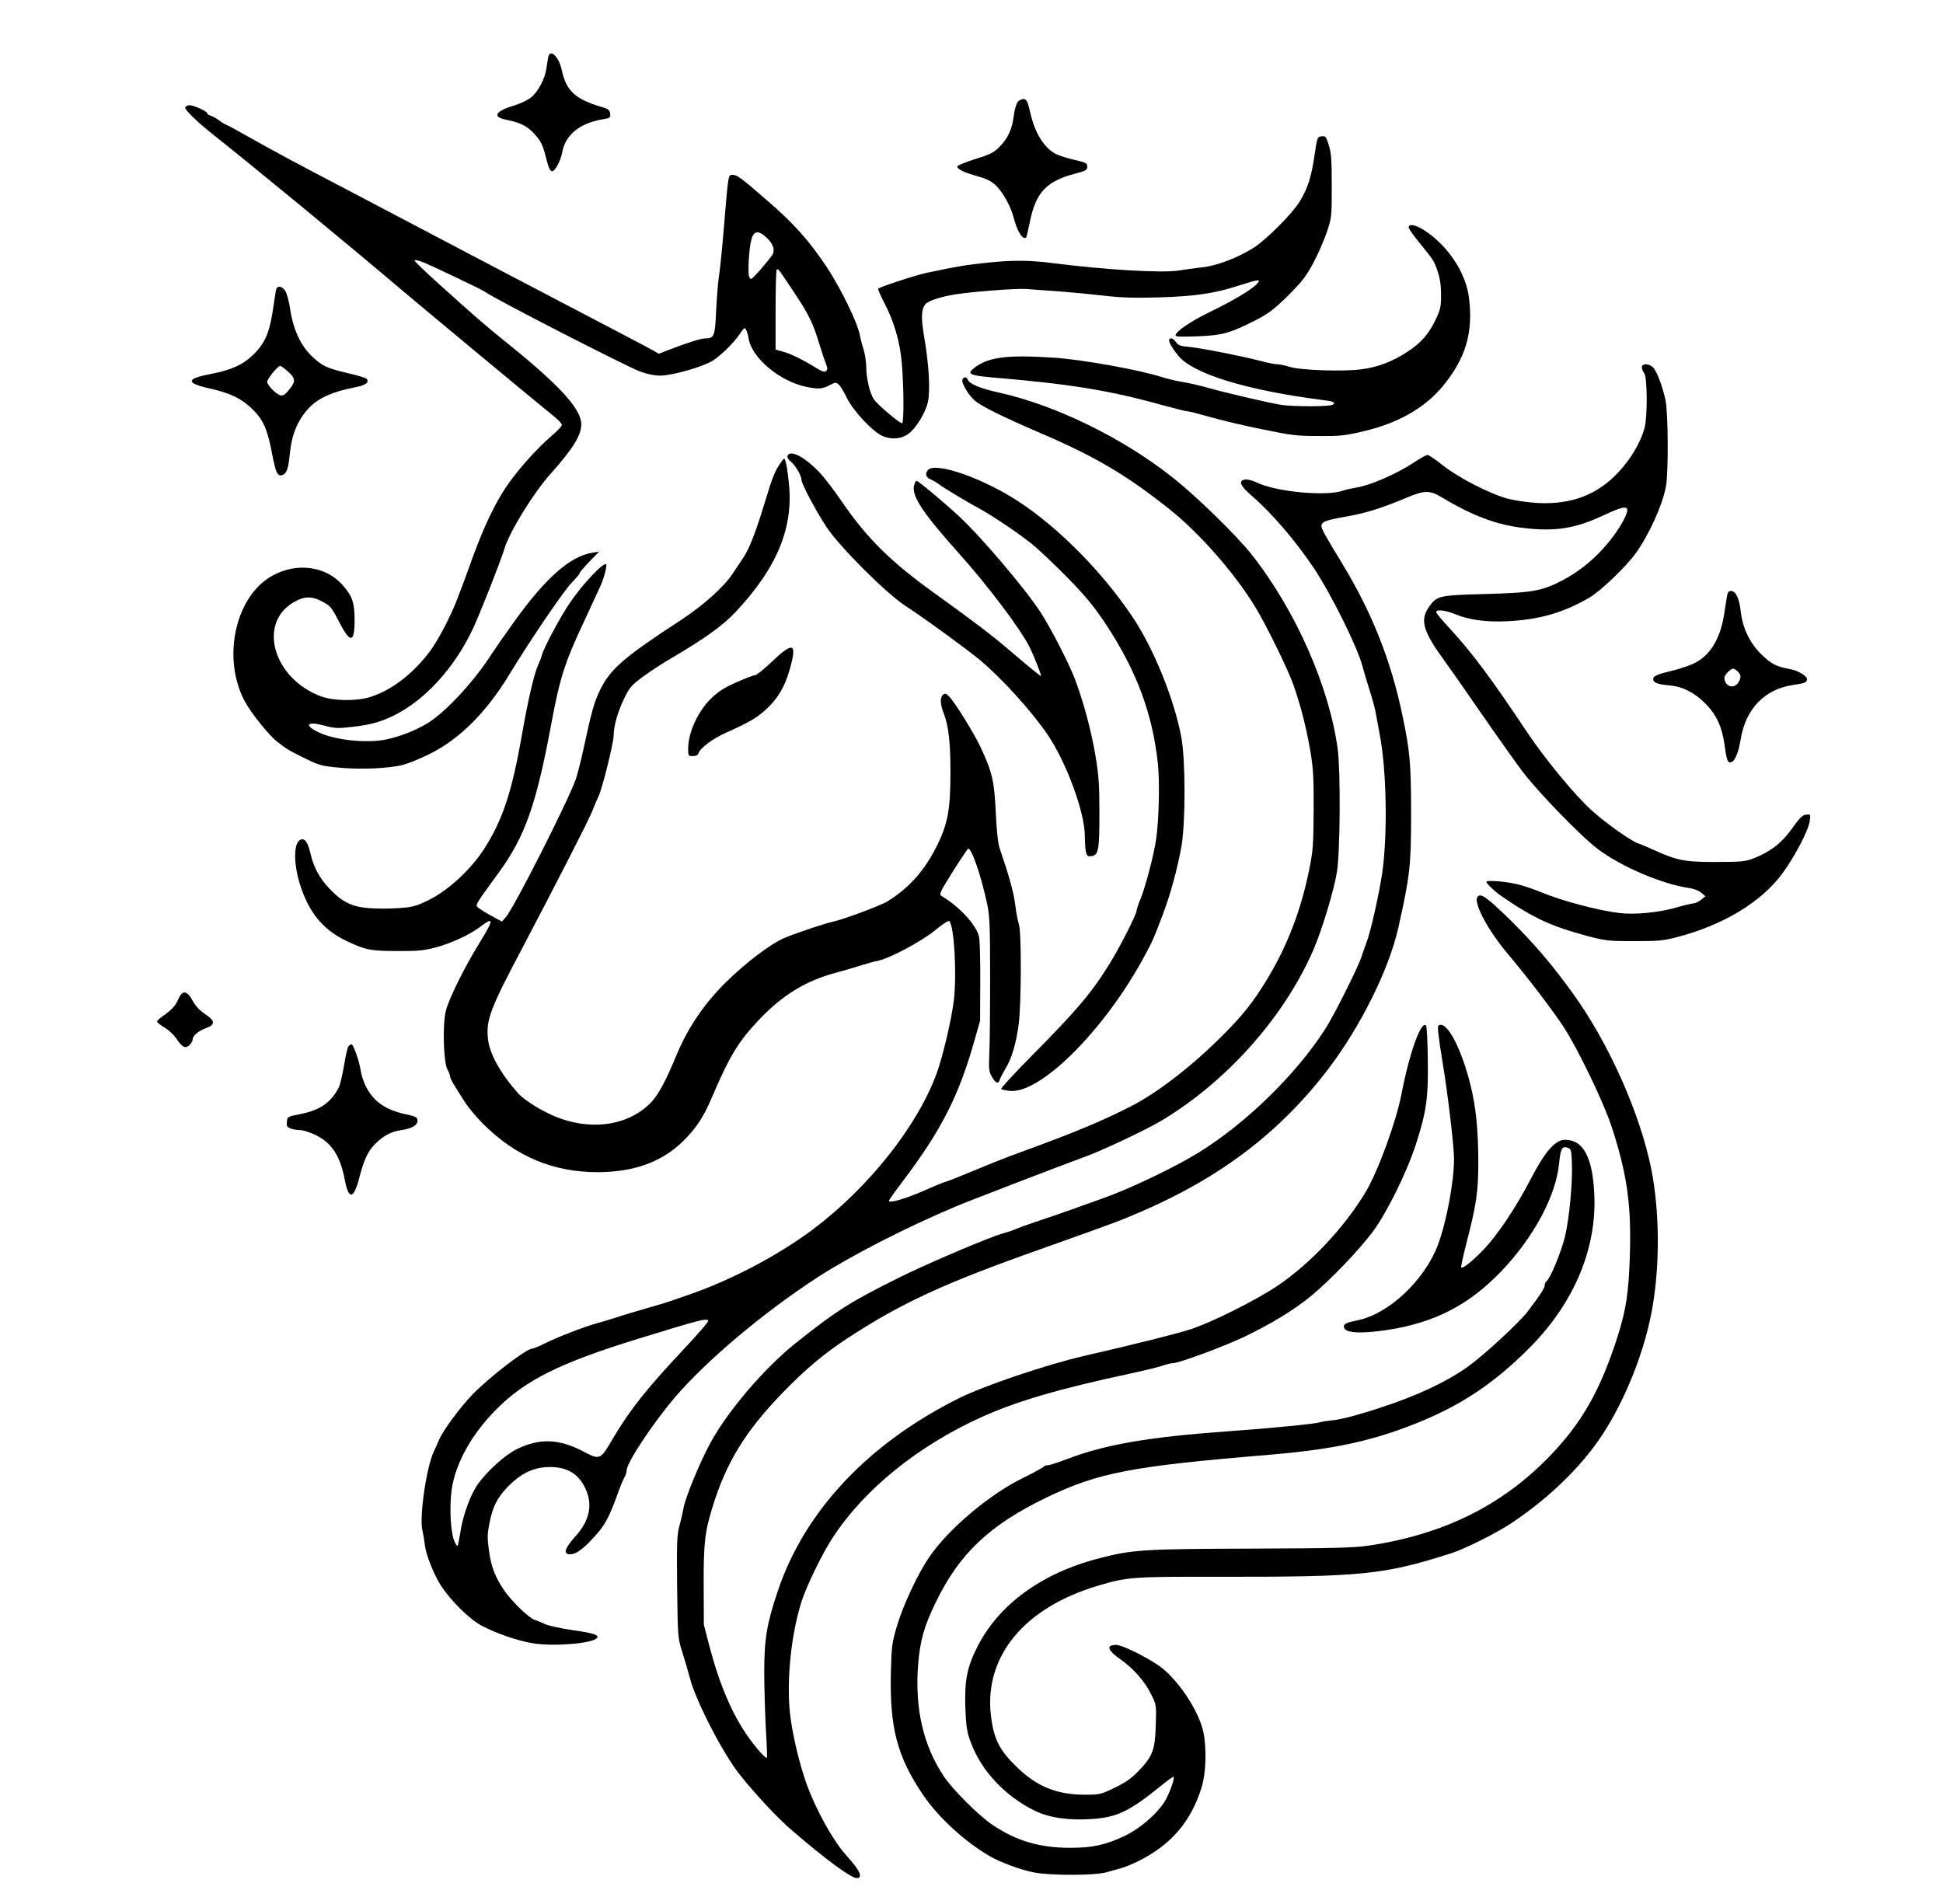 <?xml version="1.0" encoding="UTF-8" standalone="yes"?>
<svg version="1.0" xmlns="http://www.w3.org/2000/svg" width="900pt" height="882pt" viewBox="0 0 1200 1176" preserveAspectRatio="xMidYMid meet">
  <g transform="translate(0,1176) scale(0.1,-0.1)" fill="#000000" stroke="none">
    <path d="M3386 11408 c-3 -13 -7 -43 -11 -68 -8 -64 -50 -144 -93 -180 -20
-17 -66 -39 -102 -50 -123 -37 -143 -72 -52 -90 91 -19 129 -39 176 -91 34
-38 47 -64 61 -116 23 -92 33 -115 48 -110 19 6 49 65 59 115 20 112 111 184
261 207 34 6 38 9 35 33 -2 22 -11 29 -48 40 -168 49 -223 100 -251 231 -17
81 -72 133 -83 79z"/>
    <path d="M6287 11132 c-10 -11 -21 -47 -26 -88 -10 -83 -37 -140 -91 -194 -32
-32 -57 -45 -146 -72 -59 -19 -109 -39 -111 -45 -6 -16 40 -38 128 -63 55 -15
82 -29 110 -56 44 -43 92 -130 108 -194 23 -89 58 -146 79 -126 2 3 12 45 22
94 37 182 101 252 275 298 71 19 80 23 80 45 0 21 -8 25 -77 41 -43 10 -95 26
-117 37 -73 38 -130 129 -159 259 -14 62 -21 78 -38 80 -11 2 -28 -6 -37 -16z"/>
    <path d="M1144 11098 c-8 -12 71 -89 177 -173 245 -194 825 -672 1129 -930
151 -128 878 -732 973 -808 26 -21 47 -44 47 -52 0 -7 -28 -37 -62 -66 -93
-79 -215 -216 -285 -321 -67 -101 -133 -238 -199 -418 -64 -176 -65 -180 -98
-265 -41 -109 -119 -258 -169 -325 -105 -142 -243 -247 -374 -286 -85 -26
-221 -23 -298 4 -293 107 -396 447 -175 580 68 41 116 42 185 4 45 -24 55 -36
95 -115 72 -142 100 -142 100 1 0 110 -14 150 -73 217 -102 117 -279 143 -430
62 -232 -123 -319 -508 -176 -777 40 -75 148 -210 202 -252 58 -45 69 -52 172
-103 82 -40 100 -46 205 -56 132 -13 308 -6 395 16 33 8 110 39 170 69 182 90
347 255 487 484 127 210 339 522 388 572 27 28 50 55 50 60 0 5 27 37 60 71
l60 62 -42 -7 c-135 -21 -287 -154 -479 -421 -63 -88 -127 -180 -143 -205
-110 -172 -287 -362 -399 -429 -76 -45 -164 -79 -250 -98 -125 -26 -327 -4
-428 48 -83 42 -59 65 41 38 67 -18 85 -19 173 -9 114 13 180 31 262 72 193
97 370 291 485 533 42 88 175 426 195 495 30 102 180 347 286 464 137 154 189
237 189 305 0 96 -135 243 -475 516 -117 94 -185 153 -412 358 -79 71 -143
133 -143 138 0 4 17 2 38 -5 51 -18 383 -176 402 -191 40 -33 865 -457 954
-490 43 -16 87 -25 125 -25 65 0 235 46 310 85 49 25 143 115 184 178 23 34
27 36 35 20 5 -10 13 -35 16 -57 22 -119 192 -261 354 -295 75 -16 102 -14
146 10 36 19 39 19 57 3 10 -9 31 -45 48 -79 36 -77 154 -205 217 -236 56 -26
117 -22 164 11 47 34 107 132 121 198 15 73 6 231 -22 393 -22 128 -20 180 8
212 18 19 84 41 171 57 101 17 386 40 453 35 35 -3 127 -10 204 -15 77 -6 203
-18 280 -27 105 -12 187 -14 330 -10 229 7 347 25 492 72 130 41 143 43 117
13 -32 -36 -142 -102 -284 -171 -126 -61 -220 -125 -220 -149 0 -8 43 -9 138
-5 154 6 200 19 364 103 75 39 110 66 193 148 84 84 111 118 154 198 29 54 67
140 84 190 31 92 32 96 32 288 0 160 -3 205 -18 253 -17 54 -20 58 -45 55 -26
-3 -27 -5 -43 -114 -20 -136 -40 -200 -89 -284 -45 -76 -208 -240 -290 -292
-94 -59 -221 -108 -307 -118 -43 -5 -112 -14 -153 -21 -106 -16 -448 4 -780
46 -144 19 -260 19 -425 0 -120 -13 -178 -23 -355 -61 -63 -13 -286 -86 -296
-97 -3 -3 13 -40 35 -83 63 -119 100 -246 111 -382 12 -142 13 -359 2 -366
-10 -6 -155 116 -176 149 -24 36 -46 131 -46 196 0 30 -7 78 -15 105 -9 27
-20 70 -25 96 -16 80 -116 284 -203 417 -110 165 -205 272 -374 417 -159 138
-180 154 -210 154 -26 0 -25 3 -53 -335 -11 -132 -25 -267 -31 -300 -5 -33
-12 -125 -16 -203 -7 -158 -12 -172 -66 -172 -29 0 -116 -28 -240 -76 l-48
-19 -42 24 c-39 22 -187 99 -1012 531 -181 95 -400 210 -485 255 -85 45 -261
137 -390 205 -282 147 -454 239 -616 331 -67 38 -125 69 -128 69 -4 0 -22 11
-39 24 -18 13 -42 27 -54 31 -13 3 -23 10 -23 15 0 12 -82 50 -108 50 -11 0
-24 -5 -28 -12z m3595 -810 c38 -38 49 -73 30 -104 -8 -12 -41 -53 -73 -90
-58 -64 -60 -66 -69 -43 -10 26 -1 181 14 231 15 55 46 57 98 6z m168 -338
c89 -134 116 -190 153 -314 15 -50 34 -106 41 -123 10 -25 11 -35 1 -45 -9 -9
-25 -3 -69 24 -83 51 -152 84 -201 97 l-42 12 0 243 c0 133 3 246 7 250 9 9 8
10 110 -144z"/>
    <path d="M8700 10356 c0 -8 28 -49 63 -91 94 -116 94 -116 116 -182 15 -44 21
-88 21 -145 0 -74 -4 -91 -34 -153 -43 -90 -90 -143 -174 -198 -89 -59 -183
-95 -284 -108 -111 -15 -377 -6 -443 15 -27 9 -62 16 -76 16 -14 0 -61 9 -105
21 -120 31 -360 78 -437 86 -57 5 -71 10 -84 30 -8 12 -22 23 -29 23 -28 0
-12 -39 44 -108 91 -111 420 -212 885 -272 75 -9 89 -16 67 -30 -18 -12 -244
-12 -315 -1 -72 11 -355 77 -455 106 -47 13 -115 29 -151 35 -36 5 -95 19
-130 30 -142 46 -499 110 -674 121 -292 19 -408 3 -495 -69 -38 -32 -17 -41
116 -53 487 -41 727 -80 1063 -174 69 -19 133 -35 143 -35 11 0 73 -16 139
-35 66 -19 211 -54 322 -76 182 -38 217 -42 352 -42 135 -1 163 2 283 31 207
49 372 143 482 276 143 173 190 333 162 550 -20 154 -130 319 -276 414 -52 34
-96 42 -96 18z"/>
    <path d="M1706 9973 c-3 -10 -10 -54 -16 -98 -24 -169 -51 -233 -127 -307 -61
-60 -136 -94 -257 -117 -160 -30 -162 -57 -8 -91 128 -29 194 -62 263 -129 66
-66 91 -122 121 -281 21 -110 33 -135 62 -124 27 10 37 40 46 132 10 103 38
180 89 248 64 86 153 131 324 164 57 11 80 31 60 51 -5 5 -56 21 -114 34 -131
31 -158 44 -220 102 -74 69 -120 171 -139 307 -6 37 -18 81 -27 97 -19 32 -49
38 -57 12z m68 -504 c49 -42 53 -63 21 -104 -44 -58 -58 -61 -105 -19 -22 20
-40 45 -40 55 0 19 65 99 81 99 4 0 24 -14 43 -31z"/>
    <path d="M10140 9492 c0 -10 7 -27 15 -38 19 -26 21 -267 1 -340 -23 -85 -83
-188 -161 -271 -128 -138 -289 -200 -495 -190 -58 3 -141 15 -185 26 -112 30
-304 128 -403 206 -45 36 -88 65 -96 65 -7 0 -49 -23 -92 -52 -102 -66 -260
-135 -340 -148 -35 -6 -75 -15 -88 -20 -102 -38 -421 -8 -539 52 -21 10 -51
18 -65 16 -48 -5 -34 -38 44 -105 119 -103 267 -275 379 -443 106 -159 269
-487 300 -606 7 -28 27 -94 43 -145 17 -52 33 -112 37 -134 4 -22 15 -83 25
-135 44 -221 51 -626 16 -867 -20 -130 -72 -365 -96 -423 -9 -25 -23 -63 -30
-85 -19 -64 -174 -373 -228 -455 -182 -281 -487 -578 -778 -758 -147 -91 -422
-223 -592 -283 -48 -17 -143 -51 -212 -76 -69 -24 -163 -57 -210 -72 -47 -16
-101 -35 -120 -44 -19 -8 -53 -19 -75 -25 -77 -20 -461 -183 -640 -272 -301
-149 -386 -203 -640 -405 -194 -155 -420 -419 -528 -618 -66 -121 -155 -338
-166 -404 -5 -27 -16 -76 -26 -111 -14 -55 -16 -106 -13 -375 4 -309 4 -313
32 -402 16 -49 37 -122 47 -160 37 -143 205 -467 307 -595 103 -129 234 -269
325 -347 203 -175 363 -293 398 -293 41 0 20 47 -57 132 -86 92 -196 291 -255
456 -44 126 -87 308 -100 430 -22 206 7 488 72 692 30 94 128 296 192 393 193
297 527 567 916 743 222 100 474 174 916 269 94 20 187 43 208 51 20 7 47 14
59 14 38 0 308 100 438 161 175 84 316 170 424 260 116 97 285 273 371 387 86
113 211 365 269 542 66 203 78 292 74 529 -1 110 -6 203 -11 207 -31 31 -102
-169 -152 -426 -33 -171 -145 -476 -221 -603 -132 -220 -344 -445 -549 -582
-132 -88 -405 -224 -531 -265 -90 -29 -350 -94 -659 -165 -233 -54 -612 -182
-770 -260 -563 -280 -956 -698 -1122 -1194 -67 -200 -83 -295 -83 -496 0 -99
5 -258 10 -354 6 -96 9 -176 6 -178 -6 -7 -63 56 -110 122 -101 140 -181 326
-244 565 l-35 135 -1 240 c-1 264 7 333 55 488 84 273 201 464 428 700 143
148 257 244 403 340 336 220 599 341 1193 551 458 163 491 175 625 233 494
214 860 494 1157 885 199 263 371 611 429 867 72 322 79 384 79 701 0 311 -7
390 -52 604 -71 344 -189 642 -374 946 -45 74 -94 156 -108 182 -39 71 -30 78
125 106 131 23 219 50 379 117 113 48 146 48 221 2 186 -111 332 -167 494
-187 204 -25 326 -6 503 77 112 52 147 60 147 31 0 -30 -51 -118 -110 -191
-82 -102 -183 -186 -291 -242 -128 -66 -183 -76 -479 -84 -287 -8 -296 -10
-346 -82 -55 -80 -35 -149 96 -329 38 -52 142 -201 231 -330 89 -129 201 -287
248 -350 92 -124 363 -404 469 -484 144 -109 400 -218 565 -241 27 -4 59 -16
74 -29 l26 -22 -28 -22 c-15 -12 -36 -22 -46 -22 -10 0 -57 -11 -105 -25 -109
-32 -260 -46 -355 -34 -136 17 -350 74 -481 128 -40 17 -100 37 -133 46 -74
20 -205 31 -205 18 0 -10 52 -60 90 -86 204 -140 307 -187 536 -249 112 -29
129 -31 289 -31 150 0 181 3 267 26 281 74 513 214 643 388 78 105 164 269
172 328 6 42 5 43 -23 39 -22 -2 -40 -20 -86 -85 -63 -89 -134 -144 -236 -184
-51 -20 -75 -23 -232 -23 -192 -1 -245 9 -390 76 -36 16 -77 34 -91 38 -42 13
-197 122 -286 202 -105 94 -287 315 -400 483 -220 331 -342 494 -478 642 -47
50 -85 96 -85 102 0 19 58 12 118 -13 84 -35 194 -50 325 -43 194 10 341 52
502 145 72 42 230 194 289 277 82 115 165 299 185 411 16 86 14 455 -3 534
-19 86 -54 178 -77 201 -25 25 -69 25 -69 1z"/>
    <path d="M5944 9415 c-8 -20 38 -96 77 -130 43 -36 173 -100 398 -197 343
-147 529 -256 796 -467 187 -147 405 -394 535 -606 67 -108 205 -390 239 -487
45 -130 78 -258 103 -403 19 -111 22 -165 21 -370 -1 -219 -4 -251 -28 -370
-51 -248 -132 -460 -253 -663 -90 -150 -157 -235 -299 -375 -184 -182 -390
-339 -548 -420 -185 -94 -351 -163 -683 -284 -68 -24 -198 -76 -289 -114 -91
-38 -170 -69 -175 -69 -6 0 -66 -25 -134 -55 -110 -49 -214 -79 -214 -61 0 4
40 60 90 126 233 309 341 520 437 859 l36 126 1 240 c1 132 -3 257 -7 277 -15
73 -121 188 -232 254 -17 9 -10 23 69 150 48 76 91 140 95 142 20 7 79 -161
117 -338 16 -74 19 -132 19 -455 0 -203 -2 -417 -5 -475 -4 -92 -2 -109 15
-139 25 -43 41 -49 50 -19 4 13 20 43 35 68 37 59 65 152 81 270 17 127 18
573 2 620 -7 19 -17 74 -23 122 -9 76 -39 182 -96 348 -10 29 -19 107 -24 220
-9 196 -22 251 -94 405 -44 93 -159 278 -196 315 -17 17 -24 19 -36 9 -19 -16
-18 -59 5 -116 29 -75 41 -178 41 -361 0 -227 -16 -317 -79 -447 -78 -160
-177 -271 -313 -354 -42 -25 -262 -107 -323 -121 -60 -13 -225 -68 -310 -103
-85 -36 -241 -154 -365 -277 -129 -128 -228 -273 -296 -433 -81 -194 -122
-268 -176 -319 -132 -125 -338 -159 -543 -88 -95 33 -221 108 -266 158 -112
127 -178 247 -186 341 -11 114 17 186 221 571 209 398 405 780 425 833 11 29
27 67 36 85 23 44 95 334 95 381 0 56 26 148 66 229 32 66 44 80 117 134 45
33 125 85 177 115 203 119 315 200 392 282 259 275 362 527 329 806 -6 58 -15
115 -20 127 -7 20 -8 20 -28 -8 -37 -52 -52 -89 -99 -245 -56 -185 -96 -288
-133 -343 -15 -23 -45 -67 -66 -99 -55 -83 -181 -196 -320 -287 -351 -229
-436 -302 -499 -432 -36 -74 -52 -129 -101 -358 -15 -69 -36 -154 -48 -190
-39 -119 -386 -805 -434 -856 l-23 -26 -68 37 c-37 20 -73 43 -81 51 -16 15
-17 14 129 214 162 222 232 420 324 915 55 294 82 380 214 660 41 88 83 180
94 204 21 49 38 118 31 125 -16 16 -151 -129 -226 -241 -64 -96 -158 -274
-172 -323 -3 -14 -13 -39 -21 -56 -26 -58 -63 -218 -99 -424 -63 -360 -119
-531 -233 -710 -83 -131 -229 -265 -352 -323 -73 -35 -96 -41 -180 -46 -52 -4
-134 -4 -181 0 -106 8 -165 37 -243 119 -63 66 -99 133 -119 220 -16 68 -35
94 -60 84 -43 -16 -46 -140 -6 -271 54 -174 138 -280 279 -350 124 -60 156
-67 325 -67 125 -1 164 3 235 22 98 26 210 78 275 127 87 67 86 46 -5 -101
-93 -151 -187 -341 -206 -416 -22 -83 -15 -318 9 -363 9 -16 17 -36 17 -44 0
-13 19 -46 93 -161 21 -32 70 -91 110 -131 202 -202 433 -299 709 -299 222 1
392 62 522 187 82 80 129 149 180 269 115 268 166 352 301 493 142 148 285
234 464 282 42 11 110 31 151 44 41 13 91 27 110 30 72 14 273 121 355 189 44
37 83 62 88 57 30 -30 47 -326 28 -489 -14 -119 -70 -355 -108 -457 -121 -325
-418 -698 -758 -955 -218 -164 -513 -319 -780 -410 -44 -15 -93 -32 -110 -38
-16 -6 -79 -25 -140 -42 -60 -17 -144 -42 -185 -56 -41 -13 -100 -31 -130 -39
-78 -22 -233 -82 -312 -121 -37 -19 -74 -34 -82 -34 -35 0 -258 -171 -367
-282 -72 -74 -184 -224 -206 -278 -8 -19 -23 -53 -34 -76 -45 -95 -89 -397
-71 -482 6 -26 13 -69 16 -95 7 -61 55 -181 99 -250 62 -95 179 -211 254 -249
93 -49 223 -93 316 -108 124 -20 357 -2 392 31 20 19 -17 32 -146 50 -74 11
-152 28 -174 38 -22 11 -50 22 -63 26 -33 10 -138 110 -186 179 -57 82 -84
151 -97 255 -10 72 -9 99 4 164 21 105 49 158 116 227 73 74 146 112 231 118
121 8 201 -34 246 -133 46 -98 26 -196 -61 -293 -69 -77 -79 -112 -34 -112 32
0 71 25 125 82 90 93 114 137 180 323 8 22 21 52 29 67 8 14 15 35 15 46 0 47
161 290 299 452 196 229 547 524 882 742 204 132 549 309 849 435 89 38 689
268 800 308 104 37 379 167 476 225 401 241 754 637 934 1050 52 117 130 375
147 485 20 126 23 613 5 755 -51 386 -260 861 -532 1205 -94 119 -338 357
-487 475 -305 243 -724 448 -1073 525 -115 25 -184 54 -193 80 -8 19 -26 19
-33 0z m-1570 -5813 c3 -5 -58 -75 -135 -158 -244 -259 -348 -390 -455 -571
-77 -132 -78 -132 -183 -77 -150 78 -269 82 -408 14 -73 -36 -176 -128 -239
-213 -48 -65 -98 -202 -113 -314 -6 -36 -12 -68 -15 -71 -3 -3 -13 12 -21 32
-22 53 -30 205 -16 311 22 164 123 346 276 500 181 182 393 287 879 437 391
120 419 127 430 110z"/>
    <path d="M4864 8945 c-4 -9 4 -23 20 -36 28 -22 66 -87 66 -113 0 -24 90 -194
155 -292 82 -123 367 -408 488 -487 124 -81 368 -259 457 -332 136 -113 319
-315 419 -461 118 -174 231 -482 231 -629 0 -34 3 -77 6 -94 6 -27 11 -32 33
-29 45 5 51 34 51 264 0 180 -4 233 -25 360 -26 153 -73 328 -126 469 -36 96
-149 315 -211 411 -95 147 -373 474 -509 599 -92 85 -248 215 -258 215 -5 0
-12 -13 -16 -30 -14 -64 53 -167 266 -405 192 -214 389 -476 449 -594 21 -42
70 -165 70 -176 0 -6 -67 49 -216 176 -94 80 -217 173 -434 329 -277 198 -425
344 -583 575 -45 66 -106 146 -136 177 -89 95 -182 143 -197 103z"/>
    <path d="M5732 8858 c-20 -20 -14 -48 14 -58 15 -6 38 -20 53 -31 30 -23 169
-107 251 -151 82 -45 241 -152 323 -218 40 -32 138 -125 218 -206 116 -119
164 -177 237 -287 191 -289 289 -551 323 -862 12 -116 7 -346 -11 -470 -14
-97 -67 -297 -96 -367 -13 -31 -24 -64 -24 -71 0 -23 -103 -226 -165 -326
-112 -182 -202 -288 -479 -568 -110 -111 -197 -206 -193 -209 4 -4 28 -9 55
-12 185 -17 568 360 814 803 61 110 71 131 129 285 48 126 92 289 116 425 25
146 25 531 -1 670 -42 231 -170 548 -300 742 -185 278 -461 557 -708 717 -221
144 -507 243 -556 194z"/>
    <path d="M10666 8078 c-3 -18 -11 -67 -17 -108 -23 -150 -82 -251 -176 -302
-28 -15 -90 -37 -139 -49 -101 -24 -124 -34 -124 -54 0 -21 27 -32 98 -38 82
-7 155 -43 222 -110 69 -68 105 -145 121 -257 13 -99 20 -116 43 -107 22 9 43
60 56 138 30 190 149 313 323 338 74 11 87 16 87 37 0 18 -54 51 -95 59 -93
18 -119 30 -176 83 -78 72 -126 167 -138 275 -10 83 -30 127 -61 127 -14 0
-20 -9 -24 -32z m66 -465 c22 -20 23 -42 2 -71 -28 -41 -84 -20 -84 32 0 17
38 56 54 56 5 0 18 -7 28 -17z"/>
    <path d="M4769 7675 c-49 -47 -97 -85 -105 -85 -9 0 -59 -19 -111 -42 -68 -29
-112 -56 -153 -94 -87 -81 -150 -215 -150 -321 0 -41 1 -43 29 -43 21 0 32 6
36 20 10 30 91 91 166 123 145 65 196 94 254 149 71 66 114 140 144 249 44
158 21 168 -110 44z"/>
    <path d="M9127 6223 c-32 -32 58 -204 188 -358 114 -135 268 -336 338 -442 87
-131 250 -468 299 -618 97 -294 124 -488 114 -800 -7 -230 -24 -338 -77 -504
-107 -332 -219 -528 -418 -735 -295 -305 -655 -483 -1115 -552 -93 -14 -211
-17 -726 -19 -667 -2 -737 -6 -946 -61 -349 -90 -617 -285 -748 -546 -63 -124
-80 -208 -74 -377 5 -116 9 -147 33 -211 65 -178 215 -337 400 -426 88 -42
208 -59 350 -49 151 10 230 48 409 192 49 40 91 71 94 69 9 -10 -29 -114 -58
-158 -52 -79 -152 -163 -243 -207 -117 -56 -200 -74 -337 -74 -186 0 -328 41
-475 138 -90 60 -250 219 -309 308 -125 190 -176 416 -156 682 12 152 37 240
110 390 145 299 332 476 680 644 323 156 526 195 1385 266 339 29 554 70 782
149 343 120 575 265 821 513 275 277 416 615 398 953 -11 225 -69 330 -180
330 -61 0 -123 -71 -211 -240 -94 -182 -213 -358 -299 -445 -71 -72 -122 -112
-132 -103 -2 3 13 74 35 159 59 228 71 310 71 489 0 201 -15 348 -50 485 -51
203 -131 365 -181 365 -19 0 -20 -4 -16 -52 3 -29 16 -120 30 -203 29 -173 67
-498 67 -572 0 -144 -48 -398 -101 -536 -83 -216 -302 -422 -492 -461 -75 -16
-87 -22 -87 -41 0 -38 97 -45 265 -20 295 45 505 153 708 364 199 209 336 463
356 665 9 93 19 110 55 96 19 -6 21 -17 24 -91 5 -124 -16 -345 -43 -458 -24
-97 -92 -261 -114 -275 -6 -4 -11 -15 -11 -25 0 -17 -23 -53 -104 -160 -54
-71 -273 -273 -373 -344 -135 -95 -308 -176 -533 -250 -132 -44 -235 -71 -289
-78 -47 -5 -87 -12 -91 -14 -14 -8 -292 -36 -561 -55 -489 -35 -762 -81 -996
-171 -56 -21 -111 -39 -122 -39 -11 0 -22 -4 -25 -9 -3 -5 -62 -37 -131 -71
-205 -101 -455 -312 -573 -483 -73 -105 -164 -300 -203 -432 -30 -102 -33
-123 -37 -286 -8 -339 39 -519 198 -754 94 -139 256 -288 410 -378 73 -42 199
-88 280 -103 107 -19 371 -18 440 1 30 9 72 20 93 26 21 5 71 26 110 45 201
101 323 244 388 454 27 87 32 234 12 337 -26 135 -165 342 -283 420 -93 61
-222 123 -256 123 -65 0 -55 -32 26 -89 80 -56 150 -136 189 -215 33 -67 33
-67 29 -194 -5 -152 -19 -190 -108 -282 -43 -45 -80 -70 -146 -102 -85 -41
-92 -43 -184 -43 -172 0 -296 50 -418 169 -112 107 -146 178 -163 326 -39 361
207 659 656 794 187 56 213 58 750 57 891 -1 1020 12 1440 146 84 27 285 128
375 189 250 168 457 376 585 588 135 223 239 499 281 744 46 267 43 593 -7
847 -68 343 -261 778 -482 1085 -131 182 -241 311 -390 458 -143 139 -180 166
-200 145z"/>
    <path d="M1101 5588 c-17 -41 -41 -66 -105 -111 -14 -10 -26 -22 -26 -27 0 -5
20 -21 45 -36 25 -14 57 -44 72 -66 39 -57 57 -67 82 -44 12 11 21 27 21 36 0
23 34 52 83 70 58 21 56 46 -7 87 -32 21 -58 49 -75 80 -36 67 -64 70 -90 11z"/>
    <path d="M2152 5298 c-5 -7 -18 -60 -27 -118 -10 -58 -24 -118 -32 -135 -47
-94 -116 -142 -238 -166 -79 -16 -80 -16 -83 -47 -3 -27 1 -34 23 -42 14 -6
41 -10 58 -10 18 0 59 -13 93 -29 102 -48 156 -130 184 -281 24 -124 55 -117
90 19 26 102 50 156 91 199 52 55 102 83 169 92 67 10 103 32 98 64 -2 15 -16
22 -64 32 -132 27 -209 80 -257 179 -13 28 -27 71 -30 96 -7 53 -45 159 -56
159 -5 0 -13 -6 -19 -12z"/>
  </g>
</svg>